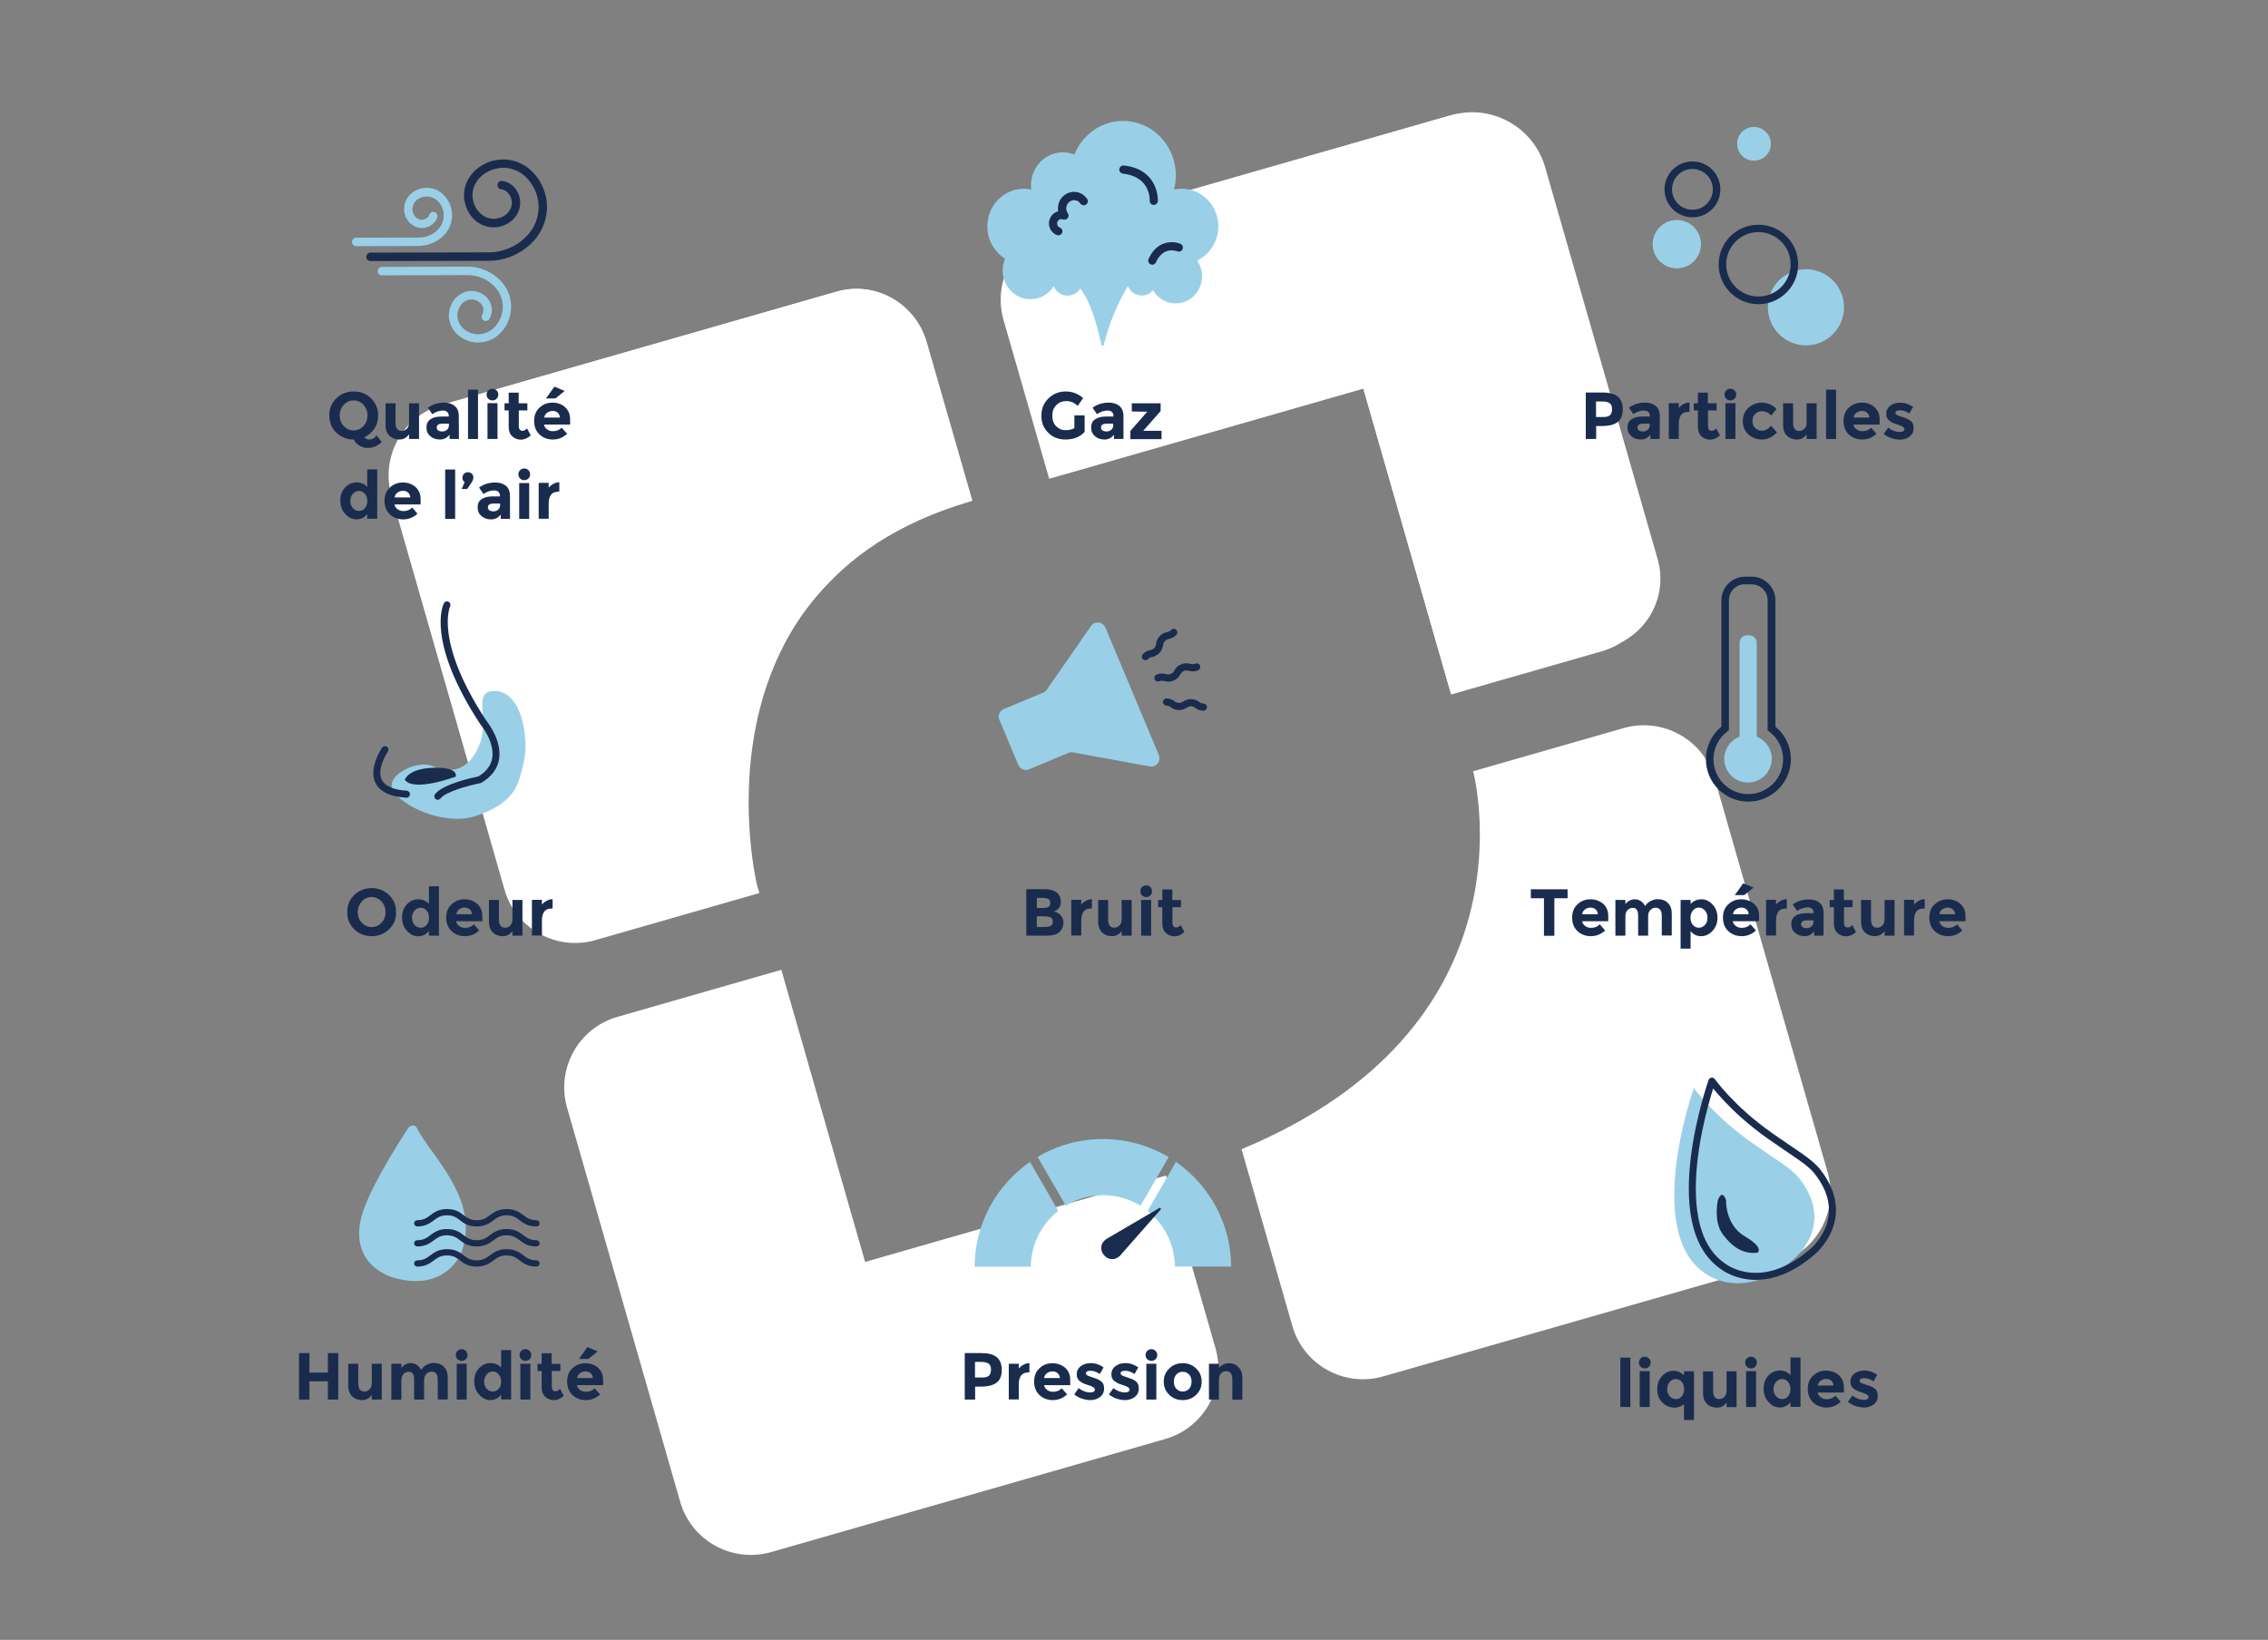 <?xml version="1.0" encoding="utf-8"?>
<!-- Generator: Adobe Illustrator 26.5.0, SVG Export Plug-In . SVG Version: 6.00 Build 0)  -->
<svg version="1.1" id="Calque_1" xmlns:serif="http://www.serif.com/"
	 xmlns="http://www.w3.org/2000/svg" xmlns:xlink="http://www.w3.org/1999/xlink" x="0px" y="0px" viewBox="0 0 1746 1262.6"
	 style="enable-background:new 0 0 1746 1262.6;" xml:space="preserve">
<rect x="0" y="0" width="1746" height="1262.6" fill="#808080" stroke="none"/>
<style type="text/css">
	.st0{fill:#FFFFFF;}
	.st1{fill:#192C4E;}
	.st2{fill:#99D0E7;}
	.st3{fill:#1A2C4E;}
	.st4{fill-rule:evenodd;clip-rule:evenodd;fill:#1A2C4E;}
	.st5{fill:none;stroke:#192C4E;stroke-width:5.4;stroke-linecap:round;stroke-linejoin:round;stroke-miterlimit:10;}
</style>
<path class="st0" d="M817.5,365.6l232-66.6l67.2,234.2l121.8-34.9c29.1-8.4,46-38.8,37.6-67.9l-86.6-301.7
	c-8.9-30.9-41.3-48.9-72.2-40l-297.6,85.4c-29.1,8.4-46,38.8-37.6,67.9L817.5,365.6z"/>
<path class="st0" d="M579.5,683.1C542.8,554.9,616.8,421.3,745,384.5l2.2-0.6l-34.9-121.8c-8.4-29.1-38.8-46-67.9-37.6l-301.7,86.6
	c-30.9,8.9-48.9,41.3-40,72.2L388,680.9c8.4,29.1,38.8,46,67.9,37.6L579.5,683.1L579.5,683.1z"/>
<path class="st0" d="M582.8,681.5c0,0-56.2-230.1,162.8-295l3-0.9l-35.1-122.1c-8.6-30.1-40-47.5-70.1-38.8l-303.2,87
	c-30.1,8.6-47.5,40-38.8,70.1l87,303.2c8.6,30.1,40,47.5,70.1,38.8l126.1-36.2L582.8,681.5L582.8,681.5z"/>
<path class="st0" d="M1114.6,89.4l-303.2,87c-30.1,8.6-47.5,40-38.8,70.1l35.1,122.1l241.9-69.4l67.6,235.5l115.8-33.2
	c30.1-8.6,47.4-40,38.8-70.1l-87-303.2C1176.1,98.2,1144.7,80.8,1114.6,89.4"/>
<path class="st0" d="M1249.9,560.6l-115.8,33.2c3.9,15.9,43.6,198.8-178.3,291l39.1,136.1c8.6,30.1,40,47.5,70.1,38.8l303.2-87
	c30.1-8.6,47.4-40,38.8-70.1l-87-303.2C1311.3,569.4,1279.9,552,1249.9,560.6"/>
<path class="st0" d="M666,971.6l-64.5-224.9l-126.1,36.2c-30.1,8.6-47.5,40-38.8,70.1l87,303.2c8.6,30.1,40,47.4,70.1,38.8l303.2-87
	c30.1-8.6,47.5-40,38.8-70.1l-38.1-132.8L666,971.6L666,971.6z"/>
<path class="st1" d="M1343.3,449.8c-6.8,0-12.3,5.5-12.3,12.3v100.2l-1.2,0.9c-6.8,5.1-10.7,12.9-10.7,21.4
	c0,14.8,12,26.8,26.8,26.8c14.8,0,26.8-12,26.8-26.8c0-8.5-3.9-16.2-10.7-21.4l-1.2-0.9V462.2c0-6.8-5.5-12.3-12.3-12.3H1343.3
	L1343.3,449.8z M1345.9,617.2c-18,0-32.6-14.6-32.6-32.6c0-9.8,4.3-18.9,11.9-25.1v-97.3c0-10,8.2-18.2,18.2-18.2h5.2
	c10,0,18.2,8.2,18.2,18.2v97.3c7.6,6.2,11.9,15.3,11.9,25.1C1378.6,602.6,1363.9,617.2,1345.9,617.2"/>
<path class="st2" d="M1349.2,602.1c0.2,0,0.5-0.1,0.7-0.1c0.4-0.1,0.7-0.2,1.1-0.3c0.3-0.1,0.5-0.2,0.8-0.3c0.3-0.1,0.6-0.2,0.8-0.3
	c0.4-0.2,0.9-0.4,1.3-0.6c0.1,0,0.2-0.1,0.2-0.1c5.9-3,9.9-9.2,9.9-16.2c0-7.5-4.6-14-11.1-16.8l-0.5-0.4v-72c0-3.2-2.6-5.9-5.9-5.9
	h-1.4c-3.2,0-5.9,2.6-5.9,5.9v72l-0.3,0.3c-6.7,2.7-11.5,9.3-11.5,17c0,9.6,7.4,17.5,16.9,18.2c0.2,0,0.3,0,0.5,0c0.3,0,0.6,0,0.9,0
	c0.1,0,0.3,0,0.4,0c0.3,0,0.7,0,1,0c0.3,0,0.6,0,0.8-0.1C1348.4,602.2,1348.8,602.1,1349.2,602.1"/>
<path class="st3" d="M1196.6,691.6v28.9h-8v-28.9h-10.1v-6.9h28.3v6.9H1196.6z"/>
<path class="st3" d="M1228.3,700.1c-1.1-0.9-2.3-1.3-3.9-1.3s-2.9,0.5-4.2,1.4c-1.3,0.9-2,2.2-2.2,3.7h12.1
	C1230,702.3,1229.4,701,1228.3,700.1 M1235.7,716.4c-3.1,2.9-6.8,4.4-10.9,4.4c-4.2,0-7.6-1.3-10.4-3.9c-2.7-2.6-4.1-6-4.1-10.4
	c0-4.3,1.4-7.8,4.2-10.3c2.8-2.6,6.1-3.8,9.9-3.8s7,1.2,9.7,3.4c2.6,2.3,4,5.4,4,9.4v4.1h-20.1c0.2,1.5,1,2.7,2.4,3.7
	c1.3,1,2.8,1.4,4.5,1.4c2.7,0,4.9-0.9,6.7-2.7L1235.7,716.4L1235.7,716.4z"/>
<path class="st3" d="M1268.8,705.6v14.8h-7.7v-15.1c0-2.2-0.3-3.8-1-4.8c-0.7-1-1.7-1.5-3.2-1.5c-1.5,0-2.8,0.6-3.9,1.7
	c-1.1,1.1-1.7,2.7-1.7,4.9v14.8h-7.7v-27.5h7.7v3.1c2.1-2.4,4.5-3.6,7.3-3.6c1.7,0,3.3,0.5,4.7,1.5c1.4,1,2.5,2.3,3.2,3.7
	c1.1-1.7,2.5-3,4.3-3.9c1.8-0.9,3.6-1.4,5.4-1.4c3.2,0,5.9,1,7.8,2.9c2,1.9,3,4.7,3,8.4v16.7h-7.7v-15.1c0-4.2-1.6-6.3-4.7-6.3
	c-1.5,0-2.9,0.6-4,1.7C1269.3,701.8,1268.8,703.4,1268.8,705.6"/>
<path class="st3" d="M1301.4,706.7c0,2.2,0.6,4.1,1.9,5.5c1.2,1.4,2.8,2.1,4.5,2.1c1.8,0,3.3-0.7,4.7-2.1c1.3-1.4,2-3.2,2-5.5
	c0-2.2-0.6-4.1-1.9-5.6s-2.8-2.3-4.7-2.3c-1.8,0-3.3,0.7-4.6,2.2C1302,702.6,1301.4,704.5,1301.4,706.7 M1309.8,692.4
	c3.2,0,6.1,1.3,8.6,4c2.5,2.7,3.8,6.1,3.8,10.1c0,4.1-1.3,7.5-3.8,10.2c-2.5,2.7-5.4,4.1-8.8,4.1c-3.4,0-6.1-1.3-8.1-4v13.6h-7.7
	v-37.5h7.7v3.1C1303.8,693.6,1306.6,692.4,1309.8,692.4"/>
<path class="st3" d="M1342.8,689.2h-7.3l6.5-9.1l7.9,3.3L1342.8,689.2z M1344.4,700.1c-1.1-0.9-2.3-1.3-3.9-1.3
	c-1.5,0-2.9,0.5-4.2,1.4c-1.3,0.9-2,2.2-2.2,3.7h12.1C1346.1,702.3,1345.5,701,1344.4,700.1 M1351.8,716.4
	c-3.1,2.9-6.8,4.4-10.9,4.4s-7.6-1.3-10.4-3.9c-2.7-2.6-4.1-6-4.1-10.4c0-4.3,1.4-7.8,4.2-10.3c2.8-2.6,6.1-3.8,9.9-3.8
	c3.8,0,7,1.2,9.7,3.4c2.7,2.3,4,5.4,4,9.4v4.1H1334c0.2,1.5,1,2.7,2.4,3.7c1.3,1,2.8,1.4,4.5,1.4c2.7,0,4.9-0.9,6.7-2.7
	L1351.8,716.4L1351.8,716.4z"/>
<path class="st3" d="M1374.1,699.6c-2.3,0-4,0.8-5.1,2.4s-1.7,3.8-1.7,6.4v11.9h-7.7v-27.5h7.7v3.6c1-1.1,2.2-2.1,3.7-2.9
	c1.5-0.8,3-1.2,4.5-1.2l0.1,7.2H1374.1z"/>
<path class="st3" d="M1396,709.9v-1.3h-4.8c-3.1,0-4.6,1-4.6,2.9c0,1,0.4,1.8,1.1,2.3c0.7,0.5,1.8,0.8,3.2,0.8
	c1.4,0,2.6-0.4,3.6-1.3C1395.5,712.5,1396,711.3,1396,709.9 M1403.8,720.4h-7.2v-3.3c-2,2.5-4.4,3.7-7.3,3.7c-2.9,0-5.4-0.8-7.3-2.5
	c-2-1.7-3-3.9-3-6.8c0-2.8,1-4.9,3.1-6.3c2-1.4,4.8-2.1,8.4-2.1h5.7V703c0-2.9-1.6-4.4-4.7-4.4c-1.3,0-2.7,0.3-4.2,0.8
	c-1.5,0.5-2.7,1.2-3.8,2l-3.4-5c3.6-2.6,7.8-3.9,12.4-3.9c3.3,0,6.1,0.8,8.2,2.5c2.1,1.7,3.2,4.3,3.2,7.9L1403.8,720.4L1403.8,720.4
	z"/>
<path class="st3" d="M1419.6,698.4v12.3c0,1.1,0.3,1.9,0.8,2.5c0.5,0.6,1.2,0.9,1.9,0.9c1.4,0,2.6-0.6,3.6-1.9l2.9,5.4
	c-2.4,2.2-4.9,3.3-7.6,3.3s-4.9-0.9-6.7-2.6c-1.8-1.7-2.7-4.1-2.7-7.1v-12.7h-3.2v-5.5h3.2v-8.2h7.7v8.2h6.7v5.5H1419.6
	L1419.6,698.4z"/>
<path class="st3" d="M1450.8,707.7v-14.8h7.7v27.5h-7.7v-3.6c-1.9,2.7-4.4,4-7.4,4s-5.6-0.9-7.6-2.8c-2.1-1.9-3.1-4.7-3.1-8.4v-16.7
	h7.7v15c0,4.2,1.6,6.4,4.7,6.4c1.5,0,2.9-0.6,4-1.7C1450.2,711.5,1450.8,709.9,1450.8,707.7"/>
<path class="st3" d="M1480.3,699.6c-2.3,0-4,0.8-5.1,2.4c-1.1,1.6-1.7,3.8-1.7,6.4v11.9h-7.7v-27.5h7.7v3.6c1-1.1,2.2-2.1,3.7-2.9
	c1.5-0.8,3-1.2,4.5-1.2l0.1,7.2H1480.3L1480.3,699.6z"/>
<path class="st3" d="M1503.3,700.1c-1.1-0.9-2.3-1.3-3.9-1.3c-1.5,0-2.9,0.5-4.2,1.4c-1.3,0.9-2,2.2-2.2,3.7h12.1
	C1505,702.3,1504.4,701,1503.3,700.1 M1510.7,716.4c-3.1,2.9-6.8,4.4-10.9,4.4c-4.2,0-7.6-1.3-10.4-3.9c-2.7-2.6-4.1-6-4.1-10.4
	c0-4.3,1.4-7.8,4.2-10.3c2.8-2.6,6.1-3.8,9.9-3.8c3.8,0,7,1.2,9.7,3.4c2.6,2.3,4,5.4,4,9.4v4.1h-20.1c0.2,1.5,1,2.7,2.4,3.7
	c1.3,1,2.8,1.4,4.5,1.4c2.7,0,4.9-0.9,6.7-2.7L1510.7,716.4L1510.7,716.4z"/>
<path class="st2" d="M377.5,532.3c-12.6,2.2-0.8,23-8.6,41.5c-3.4,8-12.4,26.2-36.2,15.9c-12.2-5.2-41.8,9.4-27.3,22.9
	c16.3,15.1,43.7,21.3,60.1,15.9c32.5-10.7,33.5-25.6,37.3-39.8C408.2,568.5,401.2,528.1,377.5,532.3"/>
<path class="st1" d="M374.2,554.6c-39.9-60.9-27.8-87.5-27.7-87.7c0.7-1.3,0.1-2.9-1.2-3.6c-1.3-0.7-2.9-0.2-3.6,1.2
	c-0.6,1.2-14,29,28.1,93.2l0.2,0.2c0.1,0.1,11.1,13.4,8.9,25.9c-1,5.6-4.5,10.3-10.6,14c-4.8,1-27.6,5.9-33.4,13.7
	c-0.9,1.2-0.6,2.9,0.5,3.8c0.5,0.3,1,0.5,1.6,0.5c0.8,0,1.6-0.4,2.2-1.1c3.7-4.9,20.7-9.8,30.6-11.7l0.4-0.1l0.5-0.3
	c7.7-4.6,12.3-10.6,13.5-18C386.6,570.3,375.4,556.1,374.2,554.6"/>
<path class="st1" d="M314.9,609.7c-0.5-0.5-1.1-0.9-1.8-0.9c-10.4-0.7-16.8-3.5-19.2-8.5c-4.2-8.6,4.7-21.6,4.7-21.7
	c0.8-1.2,0.5-2.9-0.7-3.7c-1.2-0.8-2.9-0.5-3.7,0.7c-0.4,0.6-10.7,15.7-5.2,27.1c3.3,6.8,11.3,10.7,23.7,11.5l0.2,0
	c1.4,0,2.6-1.1,2.7-2.5C315.7,610.9,315.4,610.2,314.9,609.7"/>
<path class="st1" d="M311.6,600.4c0,0,3-10.3,27.6-9.2c0,0,13.3,0.3,11.6,6.8C350.9,597.9,318.6,610.1,311.6,600.4"/>
<path class="st2" d="M314.3,868.5c1.5-2.2,5.2-2.8,6.4-0.4c10.8,21.8,49.3,55.1,34.6,95.9c0,0-10.9,30.7-51.1,20.1
	c0,0-33.6-7.6-26.8-43.6C281.3,919.8,305.9,881.3,314.3,868.5"/>
<path class="st1" d="M413,944.3c-6.6,0-10-2.5-13-4.8c-2.7-2-5.1-3.8-10-3.8c-4.9,0-7.3,1.8-10,3.8c-3,2.2-6.4,4.8-13,4.8
	c-6.6,0-10-2.5-12.9-4.8c-2.7-2-5.1-3.8-10-3.8c-4.9,0-7.3,1.8-10,3.8c-3,2.2-6.4,4.8-12.9,4.8c-1.3,0-2.4-1.1-2.4-2.4
	c0-1.3,1.1-2.4,2.4-2.4c4.9,0,7.3-1.8,10-3.8c3-2.2,6.4-4.8,12.9-4.8c6.6,0,10,2.5,12.9,4.8c2.7,2,5.1,3.8,10,3.8
	c4.9,0,7.3-1.8,10-3.8c3-2.2,6.4-4.8,13-4.8c6.6,0,10,2.5,13,4.8c2.7,2,5.1,3.8,10,3.8c1.3,0,2.4,1.1,2.4,2.4
	C415.5,943.2,414.4,944.3,413,944.3"/>
<path class="st1" d="M413,959.7c-6.6,0-10-2.5-13-4.8c-2.7-2-5.1-3.8-10-3.8c-4.9,0-7.3,1.8-10,3.8c-3,2.2-6.4,4.8-13,4.8
	c-6.6,0-10-2.5-12.9-4.8c-2.7-2-5.1-3.8-10-3.8c-4.9,0-7.3,1.8-10,3.8c-3,2.2-6.4,4.8-12.9,4.8c-1.3,0-2.4-1.1-2.4-2.4
	c0-1.3,1.1-2.4,2.4-2.4c4.9,0,7.3-1.8,10-3.8c3-2.2,6.4-4.8,12.9-4.8c6.6,0,10,2.5,12.9,4.8c2.7,2,5.1,3.8,10,3.8
	c4.9,0,7.3-1.8,10-3.8c3-2.2,6.4-4.8,13-4.8c6.6,0,10,2.5,13,4.8c2.7,2,5.1,3.8,10,3.8c1.3,0,2.4,1.1,2.4,2.4
	C415.5,958.6,414.4,959.7,413,959.7"/>
<path class="st1" d="M413,975.2c-6.6,0-10-2.5-13-4.8c-2.7-2-5.1-3.8-10-3.8c-4.9,0-7.3,1.8-10,3.8c-3,2.2-6.4,4.8-13,4.8
	c-6.6,0-10-2.5-12.9-4.8c-2.7-2-5.1-3.8-10-3.8c-4.9,0-7.3,1.8-10,3.8c-3,2.2-6.4,4.8-12.9,4.8c-1.3,0-2.4-1.1-2.4-2.4
	c0-1.3,1.1-2.4,2.4-2.4c4.9,0,7.3-1.8,10-3.8c3-2.2,6.4-4.8,12.9-4.8c6.6,0,10,2.5,12.9,4.8c2.7,2,5.1,3.8,10,3.8
	c4.9,0,7.3-1.8,10-3.8c3-2.2,6.4-4.8,13-4.8c6.6,0,10,2.5,13,4.8c2.7,2,5.1,3.8,10,3.8c1.3,0,2.4,1.1,2.4,2.4S414.4,975.2,413,975.2
	"/>
<path class="st3" d="M282.9,319.9c0-3.2-1-5.9-3.1-8.2c-2-2.3-4.6-3.4-7.6-3.4c-3,0-5.5,1.1-7.6,3.4c-2,2.2-3.1,5-3.1,8.2
	c0,3.2,1,5.9,3.1,8.1c2,2.2,4.6,3.4,7.6,3.4c3,0,5.5-1.1,7.6-3.4C281.9,325.8,282.9,323.1,282.9,319.9 M291.1,319.9
	c0,3.7-0.9,7.1-2.8,10s-4.4,5.2-7.7,6.7c0.3,0.5,0.8,1,1.5,1.3c0.7,0.4,1.4,0.5,2.1,0.5c0.7,0,1.4-0.1,2.1-0.3
	c0.7-0.2,1.2-0.5,1.6-0.8c0.9-0.7,1.5-1.4,1.9-2.1l4.1,5c-2.9,3.1-6.6,4.7-11,4.7c-2,0-4.1-0.6-6-1.7c-2-1.1-3.5-2.7-4.6-4.8
	c-5.3,0-9.7-1.8-13.4-5.3c-3.6-3.5-5.4-7.9-5.4-13.2c0-5.3,1.8-9.7,5.4-13.2c3.6-3.5,8.1-5.3,13.4-5.3c5.3,0,9.8,1.8,13.4,5.3
	C289.3,310.3,291.1,314.7,291.1,319.9"/>
<path class="st3" d="M314.9,325.3v-14.8h7.7V338h-7.7v-3.6c-1.9,2.7-4.4,4-7.4,4c-3,0-5.6-0.9-7.6-2.8c-2-1.9-3.1-4.7-3.1-8.4v-16.7
	h7.7v15c0,4.2,1.6,6.3,4.7,6.3c1.5,0,2.9-0.6,4-1.7C314.3,329.1,314.9,327.5,314.9,325.3"/>
<path class="st3" d="M345.6,327.5v-1.3h-4.8c-3.1,0-4.6,1-4.6,2.9c0,1,0.4,1.8,1.1,2.3c0.7,0.5,1.8,0.8,3.2,0.8
	c1.4,0,2.6-0.4,3.6-1.3C345.1,330.1,345.6,328.9,345.6,327.5 M353.3,338h-7.2v-3.3c-2,2.5-4.4,3.7-7.4,3.7c-2.9,0-5.4-0.8-7.4-2.5
	c-2-1.7-3-3.9-3-6.8c0-2.8,1-4.9,3.1-6.3c2-1.4,4.8-2.1,8.4-2.1h5.7v-0.2c0-2.9-1.6-4.4-4.7-4.4c-1.3,0-2.7,0.3-4.2,0.8
	c-1.5,0.5-2.7,1.2-3.8,2l-3.4-5c3.6-2.6,7.8-3.9,12.4-3.9c3.3,0,6.1,0.8,8.2,2.5c2.1,1.7,3.2,4.3,3.2,7.9L353.3,338L353.3,338z"/>
<rect x="360.3" y="300" class="st4" width="7.7" height="38"/>
<path class="st3" d="M383,338h-7.7v-27.6h7.7V338z M375.9,307c-0.9-0.9-1.3-1.9-1.3-3.2c0-1.3,0.4-2.3,1.3-3.2
	c0.9-0.9,1.9-1.3,3.2-1.3c1.3,0,2.3,0.4,3.2,1.3c0.9,0.9,1.3,1.9,1.3,3.2c0,1.3-0.4,2.3-1.3,3.2c-0.9,0.9-1.9,1.3-3.2,1.3
	C377.9,308.3,376.8,307.9,375.9,307"/>
<path class="st3" d="M399.4,316v12.3c0,1.1,0.3,1.9,0.8,2.5c0.5,0.6,1.2,0.9,1.9,0.9c1.4,0,2.6-0.6,3.6-1.9l2.9,5.4
	c-2.4,2.2-4.9,3.3-7.6,3.3c-2.6,0-4.9-0.9-6.7-2.6c-1.8-1.7-2.7-4.1-2.7-7.1V316h-3.2v-5.5h3.2v-8.2h7.7v8.2h6.7v5.5L399.4,316
	L399.4,316z"/>
<path class="st3" d="M427.6,306.8h-7.3l6.5-9.1l7.9,3.3L427.6,306.8z M429.3,317.7c-1.1-0.9-2.4-1.3-3.9-1.3c-1.5,0-2.9,0.5-4.2,1.4
	c-1.3,0.9-2,2.2-2.2,3.7h12.1C430.9,319.9,430.3,318.6,429.3,317.7 M436.6,334c-3.1,2.9-6.8,4.4-10.9,4.4c-4.2,0-7.6-1.3-10.4-3.9
	c-2.7-2.6-4.1-6-4.1-10.4c0-4.3,1.4-7.8,4.2-10.3c2.8-2.6,6.1-3.8,9.9-3.8c3.8,0,7,1.1,9.6,3.4c2.6,2.3,4,5.4,4,9.4v4.1h-20.1
	c0.2,1.5,1,2.7,2.4,3.7c1.3,1,2.8,1.4,4.5,1.4c2.7,0,4.9-0.9,6.7-2.7L436.6,334L436.6,334z"/>
<path class="st3" d="M269.7,385.8c0,2.2,0.7,4,2,5.5c1.3,1.4,2.9,2.1,4.7,2.1s3.3-0.7,4.5-2.1c1.2-1.4,1.9-3.2,1.9-5.5
	c0-2.2-0.6-4.1-1.9-5.6c-1.2-1.5-2.8-2.2-4.6-2.2c-1.8,0-3.4,0.8-4.7,2.2C270.3,381.7,269.7,383.6,269.7,385.8 M274.5,399.9
	c-3.3,0-6.2-1.4-8.7-4.2c-2.6-2.8-3.8-6.2-3.8-10.3c0-4.1,1.2-7.5,3.7-10.1c2.5-2.6,5.4-3.9,8.8-3.9s6.1,1.2,8.2,3.5v-13.5h7.7v38
	h-7.7v-3.6C280.5,398.6,277.8,399.9,274.5,399.9"/>
<path class="st3" d="M314.1,379.2c-1.1-0.9-2.3-1.3-3.9-1.3s-2.9,0.5-4.2,1.4c-1.3,0.9-2,2.2-2.2,3.7h12.1
	C315.7,381.3,315.1,380.1,314.1,379.2 M321.4,395.5c-3.1,2.9-6.8,4.4-10.9,4.4c-4.2,0-7.6-1.3-10.4-3.9c-2.7-2.6-4.1-6-4.1-10.4
	c0-4.3,1.4-7.8,4.2-10.3c2.8-2.6,6.1-3.8,9.9-3.8c3.8,0,7,1.1,9.7,3.4c2.6,2.3,4,5.4,4,9.4v4.1h-20.1c0.2,1.5,1,2.7,2.4,3.7
	c1.3,1,2.8,1.4,4.5,1.4c2.7,0,4.9-0.9,6.7-2.7L321.4,395.5L321.4,395.5z"/>
<rect x="342.7" y="361.5" class="st4" width="7.7" height="38"/>
<path class="st3" d="M357.7,371.2c-1.1-0.8-1.7-1.8-1.7-3.2c0-1.3,0.4-2.4,1.2-3.2c0.8-0.8,1.8-1.2,3-1.2c1.2,0,2.2,0.4,3,1.1
	c0.8,0.8,1.2,1.7,1.2,2.9c0,1.2-0.4,2.4-1.1,3.5l-3.7,5.4h-4.2L357.7,371.2L357.7,371.2z"/>
<path class="st3" d="M385,389v-1.3h-4.8c-3.1,0-4.6,1-4.6,2.9c0,1,0.4,1.8,1.1,2.3c0.7,0.5,1.8,0.8,3.2,0.8c1.4,0,2.6-0.4,3.6-1.3
	C384.5,391.5,385,390.4,385,389 M392.7,399.5h-7.2v-3.3c-2,2.5-4.4,3.7-7.4,3.7c-2.9,0-5.4-0.8-7.4-2.5c-2-1.7-3-3.9-3-6.8
	s1-4.9,3.1-6.3c2-1.4,4.8-2.1,8.4-2.1h5.7V382c0-2.9-1.6-4.4-4.7-4.4c-1.3,0-2.7,0.3-4.2,0.8c-1.5,0.5-2.7,1.2-3.8,2l-3.4-5
	c3.6-2.6,7.8-3.9,12.4-3.9c3.3,0,6.1,0.8,8.2,2.5c2.1,1.7,3.2,4.3,3.2,7.9V399.5z"/>
<path class="st3" d="M407.4,399.5h-7.7v-27.6h7.7V399.5z M400.4,368.4c-0.9-0.9-1.3-1.9-1.3-3.2c0-1.3,0.4-2.3,1.3-3.2
	c0.9-0.9,1.9-1.3,3.2-1.3c1.3,0,2.3,0.4,3.2,1.3c0.9,0.9,1.3,1.9,1.3,3.2c0,1.3-0.4,2.3-1.3,3.2c-0.9,0.9-1.9,1.3-3.2,1.3
	C402.3,369.7,401.2,369.3,400.4,368.4"/>
<path class="st3" d="M429.2,378.7c-2.3,0-4,0.8-5.1,2.4s-1.7,3.8-1.7,6.4v11.9h-7.7v-27.6h7.7v3.6c1-1.1,2.2-2.1,3.7-2.9
	c1.5-0.8,3-1.2,4.5-1.2l0,7.2H429.2z"/>
<path class="st3" d="M296.8,702.3c0-3.2-1-5.9-3.1-8.2c-2-2.2-4.6-3.4-7.6-3.4c-3,0-5.5,1.1-7.6,3.4c-2,2.3-3.1,5-3.1,8.2
	c0,3.2,1,5.9,3.1,8.1c2,2.2,4.6,3.4,7.6,3.4c3,0,5.5-1.1,7.6-3.4C295.8,708.2,296.8,705.5,296.8,702.3 M299.5,715.5
	c-3.6,3.5-8.1,5.3-13.4,5.3s-9.7-1.8-13.4-5.3c-3.6-3.5-5.4-7.9-5.4-13.2c0-5.3,1.8-9.7,5.4-13.2c3.6-3.5,8.1-5.3,13.4-5.3
	s9.8,1.8,13.4,5.3c3.6,3.5,5.4,7.9,5.4,13.2C305,707.6,303.2,712,299.5,715.5"/>
<path class="st3" d="M317.2,706.7c0,2.2,0.7,4,2,5.5c1.3,1.4,2.9,2.1,4.7,2.1s3.3-0.7,4.5-2.1c1.2-1.4,1.9-3.2,1.9-5.5
	c0-2.2-0.6-4.1-1.9-5.6c-1.2-1.5-2.8-2.2-4.6-2.2c-1.8,0-3.4,0.8-4.7,2.3C317.8,702.6,317.2,704.5,317.2,706.7 M322,720.9
	c-3.3,0-6.2-1.4-8.7-4.2c-2.6-2.8-3.8-6.2-3.8-10.3s1.2-7.5,3.7-10.1c2.5-2.6,5.4-3.9,8.8-3.9c3.3,0,6.1,1.2,8.2,3.5v-13.5h7.7v38
	h-7.7v-3.6C328,719.5,325.3,720.9,322,720.9"/>
<path class="st3" d="M361.6,700.1c-1.1-0.9-2.3-1.3-3.9-1.3s-2.9,0.5-4.2,1.4c-1.3,0.9-2,2.2-2.2,3.7h12.1
	C363.2,702.3,362.6,701,361.6,700.1 M368.9,716.4c-3.1,2.9-6.8,4.4-10.9,4.4c-4.2,0-7.6-1.3-10.4-3.9c-2.7-2.6-4.1-6-4.1-10.4
	c0-4.3,1.4-7.8,4.2-10.3c2.8-2.6,6.1-3.8,9.9-3.8s7,1.2,9.7,3.4c2.6,2.3,4,5.4,4,9.4v4.1h-20.1c0.2,1.5,1,2.7,2.4,3.7
	c1.3,1,2.8,1.4,4.5,1.4c2.7,0,4.9-0.9,6.7-2.7L368.9,716.4L368.9,716.4z"/>
<path class="st3" d="M394.5,707.7v-14.8h7.7v27.5h-7.7v-3.6c-1.9,2.7-4.4,4-7.4,4c-3,0-5.6-0.9-7.6-2.8c-2-1.9-3.1-4.7-3.1-8.4
	v-16.7h7.7v15c0,4.2,1.6,6.4,4.7,6.4c1.5,0,2.9-0.6,4-1.7C393.9,711.5,394.5,709.9,394.5,707.7"/>
<path class="st3" d="M424,699.6c-2.3,0-4,0.8-5.1,2.4s-1.7,3.8-1.7,6.4v11.9h-7.7v-27.5h7.7v3.6c1-1.1,2.2-2.1,3.7-2.9
	c1.5-0.8,3-1.2,4.5-1.2l0,7.2H424z"/>
<path class="st3" d="M252.4,1041.8h8v35.8h-8v-14.1h-14.2v14.1h-8v-35.8h8v15h14.2L252.4,1041.8L252.4,1041.8z"/>
<path class="st3" d="M286.2,1064.9V1050h7.7v27.6h-7.7v-3.6c-1.9,2.7-4.4,4-7.4,4s-5.6-0.9-7.6-2.8c-2-1.9-3.1-4.7-3.1-8.4V1050h7.7
	v15c0,4.2,1.6,6.4,4.7,6.4c1.5,0,2.9-0.6,4-1.7C285.7,1068.6,286.2,1067,286.2,1064.9"/>
<path class="st3" d="M326.5,1062.7v14.9h-7.7v-15.1c0-2.2-0.3-3.8-1-4.8c-0.7-1-1.7-1.5-3.2-1.5c-1.5,0-2.8,0.6-3.9,1.7
	c-1.1,1.1-1.7,2.7-1.7,4.9v14.9h-7.7V1050h7.7v3.1c2.1-2.4,4.5-3.6,7.3-3.6c1.7,0,3.3,0.5,4.7,1.5c1.4,1,2.5,2.3,3.2,3.7
	c1.1-1.7,2.5-3,4.3-3.9c1.8-0.9,3.6-1.4,5.4-1.4c3.2,0,5.9,1,7.8,2.9s3,4.7,3,8.4v16.8h-7.7v-15.1c0-4.2-1.6-6.3-4.7-6.3
	c-1.5,0-2.9,0.6-4,1.7C327.1,1058.9,326.5,1060.6,326.5,1062.7"/>
<path class="st3" d="M359.3,1077.6h-7.7V1050h7.7V1077.6z M352.2,1046.5c-0.9-0.9-1.3-1.9-1.3-3.2c0-1.3,0.4-2.3,1.3-3.2
	c0.9-0.9,1.9-1.3,3.2-1.3c1.3,0,2.3,0.4,3.2,1.3c0.9,0.9,1.3,1.9,1.3,3.2c0,1.3-0.4,2.3-1.3,3.2c-0.9,0.9-1.9,1.3-3.2,1.3
	C354.2,1047.8,353.1,1047.4,352.2,1046.5"/>
<path class="st3" d="M372.7,1063.8c0,2.2,0.7,4,2,5.5c1.3,1.4,2.9,2.1,4.7,2.1s3.3-0.7,4.5-2.1c1.2-1.4,1.9-3.2,1.9-5.5
	c0-2.2-0.6-4.1-1.9-5.6c-1.2-1.5-2.8-2.2-4.6-2.2c-1.8,0-3.4,0.8-4.7,2.3C373.4,1059.8,372.7,1061.6,372.7,1063.8 M377.6,1078
	c-3.3,0-6.2-1.4-8.7-4.2c-2.6-2.8-3.8-6.2-3.8-10.3s1.2-7.5,3.7-10.1c2.5-2.6,5.4-3.9,8.8-3.9s6.1,1.2,8.2,3.5v-13.5h7.7v38h-7.7
	v-3.6C383.5,1076.6,380.8,1078,377.6,1078"/>
<path class="st3" d="M408.3,1077.6h-7.7V1050h7.7V1077.6z M401.3,1046.5c-0.9-0.9-1.3-1.9-1.3-3.2c0-1.3,0.4-2.3,1.3-3.2
	c0.9-0.9,1.9-1.3,3.2-1.3c1.3,0,2.3,0.4,3.2,1.3s1.3,1.9,1.3,3.2c0,1.3-0.4,2.3-1.3,3.2c-0.9,0.9-1.9,1.3-3.2,1.3
	C403.2,1047.8,402.1,1047.4,401.3,1046.5"/>
<path class="st3" d="M424.8,1055.5v12.3c0,1.1,0.3,1.9,0.8,2.5c0.5,0.6,1.2,0.9,1.9,0.9c1.4,0,2.6-0.6,3.6-1.9l2.9,5.4
	c-2.4,2.2-4.9,3.3-7.6,3.3c-2.6,0-4.9-0.9-6.7-2.6c-1.8-1.7-2.7-4.1-2.7-7.1v-12.7h-3.2v-5.5h3.2v-8.2h7.7v8.2h6.7v5.5L424.8,1055.5
	L424.8,1055.5z"/>
<path class="st3" d="M453,1046.3h-7.3l6.5-9.1l7.9,3.3L453,1046.3z M454.6,1057.2c-1.1-0.9-2.4-1.3-3.9-1.3c-1.5,0-2.9,0.5-4.2,1.4
	c-1.3,0.9-2,2.2-2.2,3.7h12.1C456.3,1059.4,455.7,1058.1,454.6,1057.2 M462,1073.6c-3.1,2.9-6.8,4.4-10.9,4.4
	c-4.2,0-7.6-1.3-10.4-3.9c-2.7-2.6-4.1-6-4.1-10.4c0-4.3,1.4-7.8,4.2-10.3c2.8-2.6,6.1-3.8,9.9-3.8c3.8,0,7,1.2,9.6,3.4
	c2.6,2.3,4,5.4,4,9.4v4.1h-20.1c0.2,1.5,1,2.7,2.4,3.7c1.3,1,2.8,1.4,4.5,1.4c2.7,0,4.9-0.9,6.7-2.7L462,1073.6L462,1073.6z"/>
<path class="st3" d="M419.6,148.8c-1.4-4.8-3.8-9.5-6.9-13.4c-3.2-4-7-7.2-11.3-9.3c-4.7-2.4-10-3.5-15.3-3.3
	c-5.2,0.2-10.4,1.7-14.9,4.4c-4.5,2.7-8.1,6.2-10.5,10.4c-2.6,4.4-3.8,9.7-3.4,14.7c0.4,5.2,2.4,10.3,5.6,14.3
	c3.1,3.9,7.3,6.6,11.8,7.8c4.9,1.3,10.3,0.7,14.9-1.6c4.8-2.4,8.4-6.4,10-11.2c1.6-4.8,1-10-1.5-14.4c-2.5-4.4-6.8-7.3-11.5-7.9
	c-1.8-0.2-3.4,1-3.6,2.8c-0.2,1.8,1,3.4,2.8,3.6c2.6,0.3,5.1,2.1,6.7,4.7c1.6,2.8,2,6.1,1,9.1c-1,3.1-3.5,5.8-6.7,7.4
	c-3.2,1.6-7,2-10.4,1.1c-3.1-0.8-6.1-2.8-8.4-5.6c-2.4-3-3.9-6.8-4.2-10.7c-0.3-3.8,0.6-7.7,2.6-11c1.8-3.2,4.6-5.9,8.2-8
	c3.6-2.1,7.6-3.3,11.8-3.5c4.2-0.2,8.4,0.8,12.1,2.6c3.4,1.7,6.5,4.3,9.1,7.6c2.6,3.3,4.6,7.1,5.8,11.1c1.2,4.3,1.6,9,0.9,13.4
	c-0.6,4.3-2.1,8.5-4.4,12.2c-2.1,3.4-4.9,6.5-8.4,9.3c-3.4,2.8-7.3,4.9-11.4,6.4c-4.4,1.6-9.1,2.5-13.8,2.5l-91.1,0.2
	c-1.8,0-3.2,1.5-3.2,3.3c0,1.8,1.5,3.2,3.3,3.2l91.1-0.2c5.5,0,10.9-1,16-2.9c4.8-1.8,9.2-4.3,13.2-7.5c4-3.2,7.4-6.9,9.8-10.9
	c2.7-4.4,4.5-9.5,5.3-14.7C421.5,159.6,421.1,154,419.6,148.8"/>
<path class="st2" d="M331.7,187.6c2.7-1,5.2-2.4,7.5-4.2c2.3-1.8,4.2-3.9,5.6-6.2c1.6-2.5,2.6-5.4,3-8.4c0.4-3.1,0.2-6.2-0.6-9.2
	c-0.8-2.8-2.2-5.4-4-7.7c-1.9-2.3-4-4.1-6.5-5.4c-2.7-1.4-5.8-2-8.9-1.9c-3,0.1-6,1-8.6,2.5c-2.6,1.5-4.7,3.6-6.1,6.1
	c-1.5,2.6-2.2,5.7-2,8.7c0.2,3.1,1.4,6.1,3.3,8.5c1.9,2.3,4.4,4,7.1,4.7c3,0.8,6.2,0.5,9-0.9c2.9-1.4,5.1-3.9,6.1-6.8
	c0.6-1.7-0.4-3.5-2.1-4.1c-1.7-0.6-3.5,0.4-4.1,2.1c-0.4,1.3-1.4,2.4-2.8,3.1c-1.4,0.7-3,0.9-4.5,0.5c-1.4-0.4-2.7-1.2-3.7-2.5
	c-1.1-1.4-1.8-3.1-1.9-4.9c-0.1-1.7,0.3-3.5,1.2-5c0.8-1.5,2.2-2.8,3.8-3.7c1.7-1,3.6-1.6,5.6-1.6c2-0.1,4,0.4,5.7,1.2
	c1.6,0.8,3.1,2,4.4,3.6c1.3,1.6,2.2,3.5,2.8,5.4c0.6,2.1,0.8,4.4,0.4,6.5c-0.3,2.1-1,4.1-2.1,5.9c-1,1.7-2.4,3.2-4.1,4.6
	c-1.7,1.4-3.6,2.4-5.7,3.2c-2.2,0.8-4.5,1.2-6.8,1.2l-48.5,0.1c-1.8,0-3.2,1.5-3.2,3.3c0,1.8,1.5,3.2,3.3,3.2l48.6-0.1
	C325.8,189.2,328.8,188.7,331.7,187.6"/>
<path class="st2" d="M389.2,221c-1.9-3-4.4-5.7-7.4-8.1c-3-2.4-6.3-4.2-9.9-5.5c-3.8-1.4-7.8-2.1-11.9-2.1l-66,0.2
	c-1.8,0-3.2,1.5-3.2,3.3c0,1.8,1.5,3.2,3.3,3.2l66-0.2c3.3,0,6.6,0.6,9.7,1.7c2.9,1,5.6,2.6,8,4.5c2.4,1.9,4.4,4.1,5.9,6.5
	c1.6,2.5,2.7,5.5,3.1,8.5c0.5,3.1,0.3,6.3-0.6,9.4c-0.8,2.8-2.2,5.5-4,7.8c-1.8,2.3-3.9,4.1-6.3,5.3c-2.5,1.3-5.5,2-8.3,1.9
	c-2.9-0.1-5.7-0.9-8.1-2.4c-2.4-1.4-4.4-3.3-5.6-5.5c-1.3-2.2-1.9-4.9-1.8-7.5c0.2-2.7,1.2-5.2,2.8-7.3c1.5-1.9,3.5-3.2,5.6-3.8
	c2.2-0.6,4.8-0.4,6.9,0.7c2.1,1,3.7,2.8,4.4,4.8c0.6,1.9,0.4,4.1-0.6,5.9c-0.9,1.5-0.4,3.5,1.2,4.4c1.5,0.9,3.5,0.4,4.4-1.2
	c2-3.4,2.4-7.5,1.1-11.2c-1.2-3.7-4-6.8-7.7-8.6c-3.6-1.8-7.6-2.2-11.4-1.1c-3.4,0.9-6.6,3.1-9,6c-2.4,3.1-3.9,7-4.2,10.9
	c-0.3,3.9,0.7,7.8,2.6,11.2c1.8,3.1,4.6,5.8,8,7.8c3.4,2,7.3,3.1,11.2,3.2c0.3,0,0.5,0,0.8,0c3.7,0,7.4-0.9,10.7-2.6
	c3.2-1.6,6-4,8.4-7c2.3-3,4.1-6.4,5.1-10.1c1.1-3.9,1.4-8.1,0.8-12.1C392.6,228,391.2,224.2,389.2,221"/>
<path class="st3" d="M827,319.8h8v12.7c-3.6,4-8.5,5.9-14.8,5.9c-5.3,0-9.7-1.7-13.2-5.2c-3.6-3.5-5.3-7.9-5.3-13.2
	c0-5.3,1.8-9.7,5.5-13.3c3.6-3.5,8-5.3,13.2-5.3c5.1,0,9.6,1.7,13.4,5.1l-4.1,6c-1.6-1.4-3.1-2.4-4.4-2.9c-1.3-0.5-2.8-0.8-4.4-0.8
	c-3,0-5.6,1-7.7,3.1c-2.1,2.1-3.1,4.8-3.1,8.2c0,3.4,1,6.1,3,8.1c2,2,4.4,3,7.1,3c2.8,0,5.1-0.5,6.9-1.6V319.8L827,319.8z"/>
<path class="st3" d="M857,327.5v-1.3h-4.8c-3.1,0-4.6,1-4.6,2.9c0,1,0.4,1.8,1.1,2.3c0.7,0.5,1.8,0.8,3.2,0.8c1.4,0,2.6-0.4,3.6-1.3
	C856.5,330.1,857,328.9,857,327.5 M864.8,338h-7.2v-3.3c-2,2.5-4.4,3.7-7.3,3.7c-2.9,0-5.4-0.8-7.3-2.5c-2-1.7-3-3.9-3-6.8
	c0-2.8,1-4.9,3.1-6.3c2-1.4,4.8-2.1,8.4-2.1h5.7v-0.2c0-2.9-1.6-4.4-4.7-4.4c-1.3,0-2.7,0.3-4.2,0.8c-1.5,0.5-2.7,1.2-3.8,2l-3.4-5
	c3.6-2.6,7.8-3.9,12.4-3.9c3.3,0,6.1,0.8,8.2,2.5c2.1,1.7,3.2,4.3,3.2,7.9V338L864.8,338z"/>
<path class="st3" d="M871.3,316.8v-6.3h22.2v6l-13.4,15.2h14.1v6.4h-24v-6.3l13-14.8L871.3,316.8L871.3,316.8z"/>
<path class="st3" d="M1239.6,319.5c1-1.1,1.4-2.6,1.4-4.7c0-2.1-0.6-3.5-1.9-4.4c-1.2-0.9-3.2-1.3-5.8-1.3h-4.6v12h5.4
	C1236.9,321.1,1238.7,320.6,1239.6,319.5 M1245.5,305.4c2.5,2.1,3.8,5.4,3.8,9.8s-1.3,7.7-3.9,9.7c-2.6,2-6.5,3.1-11.8,3.1h-4.8v10
	h-8v-35.8h12.7C1239,302.2,1243,303.3,1245.5,305.4"/>
<path class="st3" d="M1270,327.5v-1.3h-4.8c-3.1,0-4.6,1-4.6,2.9c0,1,0.4,1.8,1.1,2.3c0.7,0.5,1.8,0.8,3.2,0.8
	c1.4,0,2.6-0.4,3.6-1.3C1269.4,330.1,1270,328.9,1270,327.5 M1277.7,338h-7.2v-3.3c-2,2.5-4.4,3.7-7.3,3.7c-2.9,0-5.4-0.8-7.3-2.5
	c-2-1.7-3-3.9-3-6.8c0-2.8,1-4.9,3.1-6.3c2-1.4,4.8-2.1,8.4-2.1h5.7v-0.2c0-2.9-1.6-4.4-4.7-4.4c-1.3,0-2.7,0.3-4.2,0.8
	c-1.5,0.5-2.7,1.2-3.8,2l-3.4-5c3.6-2.6,7.8-3.9,12.4-3.9c3.3,0,6.1,0.8,8.2,2.5c2.1,1.7,3.2,4.3,3.2,7.9L1277.7,338L1277.7,338z"/>
<path class="st3" d="M1299.2,317.2c-2.3,0-4,0.8-5.1,2.4s-1.7,3.8-1.7,6.4V338h-7.7v-27.6h7.7v3.6c1-1.1,2.2-2.1,3.7-2.9
	c1.5-0.8,3-1.2,4.5-1.2l0.1,7.2L1299.2,317.2L1299.2,317.2z"/>
<path class="st3" d="M1314.9,316v12.3c0,1.1,0.3,1.9,0.8,2.5c0.5,0.6,1.2,0.9,1.9,0.9c1.4,0,2.6-0.6,3.6-1.9l2.9,5.4
	c-2.4,2.2-4.9,3.3-7.6,3.3s-4.9-0.9-6.7-2.6c-1.8-1.7-2.7-4.1-2.7-7.1V316h-3.2v-5.5h3.2v-8.2h7.7v8.2h6.7v5.5L1314.9,316
	L1314.9,316z"/>
<path class="st3" d="M1336,338h-7.7v-27.6h7.7V338z M1328.9,307c-0.9-0.9-1.3-1.9-1.3-3.2c0-1.3,0.4-2.3,1.3-3.2
	c0.9-0.9,1.9-1.3,3.2-1.3c1.3,0,2.3,0.4,3.2,1.3c0.9,0.9,1.3,1.9,1.3,3.2c0,1.3-0.4,2.3-1.3,3.2c-0.9,0.9-1.9,1.3-3.2,1.3
	C1330.9,308.3,1329.8,307.9,1328.9,307"/>
<path class="st3" d="M1356.5,331.6c2.6,0,4.9-1.3,6.9-3.8l4.6,5.1c-3.6,3.7-7.4,5.5-11.5,5.5c-4.1,0-7.6-1.3-10.5-3.9
	c-2.8-2.6-4.3-6-4.3-10.2c0-4.2,1.4-7.6,4.3-10.3c2.9-2.6,6.3-4,10.3-4c2,0,4,0.4,6,1.2c2,0.8,3.8,2,5.3,3.6l-4,5.2
	c-0.9-1.1-2-1.9-3.3-2.5c-1.3-0.6-2.6-0.9-3.8-0.9c-2,0-3.7,0.7-5.2,2c-1.4,1.3-2.2,3.1-2.2,5.5c0,2.3,0.7,4.2,2.2,5.5
	C1352.8,331,1354.5,331.6,1356.5,331.6"/>
<path class="st3" d="M1390.8,325.3l0-14.8h7.7V338h-7.7v-3.6c-1.9,2.7-4.4,4-7.4,4c-3,0-5.6-0.9-7.6-2.8c-2.1-1.9-3.1-4.7-3.1-8.4
	v-16.7h7.7v15c0,4.2,1.6,6.3,4.7,6.3c1.5,0,2.9-0.6,4-1.7C1390.3,329.1,1390.8,327.5,1390.8,325.3"/>
<rect x="1405.8" y="300" class="st4" width="7.7" height="38"/>
<path class="st3" d="M1437.3,317.7c-1.1-0.9-2.3-1.3-3.9-1.3c-1.5,0-2.9,0.5-4.2,1.4c-1.3,0.9-2,2.2-2.2,3.7h12.1
	C1438.9,319.9,1438.3,318.6,1437.3,317.7 M1444.6,334c-3.1,2.9-6.8,4.4-10.9,4.4c-4.2,0-7.6-1.3-10.4-3.9c-2.7-2.6-4.1-6-4.1-10.4
	c0-4.3,1.4-7.8,4.2-10.3c2.8-2.6,6.1-3.8,9.9-3.8c3.8,0,7,1.1,9.7,3.4c2.6,2.3,4,5.4,4,9.4v4.1h-20.1c0.2,1.5,1,2.7,2.4,3.7
	c1.3,1,2.8,1.4,4.5,1.4c2.7,0,4.9-0.9,6.7-2.7L1444.6,334L1444.6,334z"/>
<path class="st3" d="M1473.2,329.5c0,2.7-1,4.9-3,6.5c-2,1.6-4.5,2.5-7.6,2.5c-2.1,0-4.2-0.4-6.4-1.1c-2.2-0.7-4.2-1.8-6-3.3
	l3.4-4.8c2.9,2.2,5.9,3.3,9.2,3.3c1,0,1.8-0.2,2.4-0.6c0.6-0.4,0.9-0.9,0.9-1.6c0-0.7-0.4-1.2-1.2-1.8c-0.8-0.5-2-1.1-3.5-1.5
	c-1.5-0.5-2.7-0.9-3.5-1.2c-0.8-0.3-1.7-0.8-2.7-1.5c-2.1-1.3-3.1-3.2-3.1-5.8c0-2.5,1-4.6,3.1-6.2c2-1.6,4.7-2.4,7.9-2.4
	c3.2,0,6.5,1.1,9.7,3.3l-2.9,5.1c-2.4-1.6-4.8-2.5-7.1-2.5s-3.6,0.7-3.6,1.9c0,0.7,0.4,1.3,1.1,1.7c0.8,0.4,2,0.9,3.7,1.4
	c1.7,0.5,3,1,3.7,1.3c0.7,0.3,1.6,0.7,2.6,1.4C1472.2,324.8,1473.2,326.8,1473.2,329.5"/>
<path class="st2" d="M1419.6,236.6c0,16.2-13.1,29.3-29.3,29.3c-16.2,0-29.3-13.1-29.3-29.3s13.1-29.3,29.3-29.3
	C1406.5,207.3,1419.6,220.4,1419.6,236.6"/>
<path class="st1" d="M1302.9,130.1c-8.7,0-15.7,7-15.7,15.7c0,8.7,7,15.7,15.7,15.7c8.7,0,15.7-7,15.7-15.7
	C1318.6,137.2,1311.6,130.1,1302.9,130.1 M1302.9,167.3c-11.9,0-21.5-9.7-21.5-21.5c0-11.9,9.7-21.5,21.5-21.5
	c11.9,0,21.5,9.7,21.5,21.5C1324.4,157.7,1314.8,167.3,1302.9,167.3"/>
<path class="st1" d="M1353.7,178.7c-13.7,0-24.8,11.1-24.8,24.8c0,13.7,11.1,24.8,24.8,24.8c13.7,0,24.8-11.1,24.8-24.8
	C1378.5,189.9,1367.4,178.7,1353.7,178.7 M1353.7,234.2c-16.9,0-30.6-13.7-30.6-30.6c0-16.9,13.7-30.6,30.6-30.6
	c16.9,0,30.6,13.7,30.6,30.6C1384.3,220.4,1370.6,234.2,1353.7,234.2"/>
<path class="st2" d="M1309.5,188c0,10.3-8.3,18.6-18.6,18.6c-10.3,0-18.6-8.3-18.6-18.6c0-10.3,8.3-18.6,18.6-18.6
	C1301.1,169.4,1309.5,177.7,1309.5,188"/>
<path class="st2" d="M1363.3,110.7c0,7.2-5.8,13-13,13c-7.2,0-13-5.8-13-13c0-7.2,5.8-13,13-13
	C1357.5,97.8,1363.3,103.6,1363.3,110.7"/>
<path class="st2" d="M937.9,174.3c0-16-12.6-29-28.2-29c-2,0-4,0.2-5.9,0.6c0.9-3.5,1.4-7.2,1.4-10.9c0-23.1-18.2-41.9-40.6-41.9
	c-16.9,0-31.4,10.7-37.5,25.9c-2.7-1.1-5.7-1.7-8.9-1.7c-13.5,0-24.5,11.3-24.5,25.3c0,1.1,0.1,2.2,0.2,3.3
	c-1.8-0.4-3.7-0.6-5.6-0.6c-15.6,0-28.2,13-28.2,29c0,10.6,5.5,19.8,13.7,24.9c-1.2,2.8-1.9,5.8-1.9,9.1c0,12.2,9.6,22.1,21.4,22.1
	c7.5,0,14.1-4,17.9-10c1.8,4.3,5.9,7.2,10.7,7.2c4.1,0,7.7-2.2,9.8-5.5c8.5,11.7,12.7,27.7,16.2,43.4c0.2,0.9,1.5,1,1.8,0
	c4.1-16.3,10.5-31.7,18.6-45.2c1.8,4.2,5.9,7.2,10.7,7.2c3.5,0,6.5-1.6,8.7-4c3.6,6.1,10,10.1,17.4,10.1c11.2,0,20.3-9.4,20.3-20.9
	c0-4.5-1.4-8.7-3.8-12.1C931.3,195.9,937.9,185.9,937.9,174.3"/>
<path class="st1" d="M887.1,203.8c-0.4,0-0.9-0.1-1.3-0.3c-1.6-0.7-2.3-2.6-1.6-4.1c6.4-14.5,18.8-14,24.5-11.7
	c1.6,0.6,2.4,2.5,1.7,4.1c-0.6,1.6-2.5,2.4-4.1,1.7c-1.1-0.4-10.9-3.8-16.4,8.4C889.4,203.1,888.3,203.8,887.1,203.8"/>
<path class="st1" d="M888.2,157.8c-0.1,0-0.1,0-0.2,0c-1.7-0.1-3-1.6-2.9-3.3c0-0.8,0.7-18.4-20.6-20.8c-1.7-0.2-3-1.8-2.8-3.5
	c0.2-1.7,1.8-3,3.5-2.8c27.3,3.1,26.2,27.2,26.2,27.4C891.2,156.5,889.8,157.8,888.2,157.8"/>
<path class="st1" d="M819.3,169c-1,0-2-0.5-2.6-1.4c-3.9-5.6-2.6-13.5,2.9-17.5c2.7-2,5.9-2.7,9.2-2.2c3.3,0.5,6.1,2.4,8.1,5.2
	c1,1.4,0.6,3.4-0.8,4.4c-1.4,1-3.4,0.6-4.4-0.8c-0.9-1.4-2.3-2.3-3.9-2.5c-1.5-0.3-3.1,0.1-4.4,1.1c-2.8,2-3.4,6-1.4,8.9
	c1,1.4,0.6,3.4-0.8,4.4C820.5,168.8,819.9,169,819.3,169"/>
<path class="st1" d="M814.7,181.2c-0.4,0-0.8-0.1-1.1-0.2c-4.8-1.9-7.3-7.4-5.5-12.3c0.9-2.5,2.7-4.4,5-5.5c2.3-1,4.8-1.1,7.2-0.2
	c1.6,0.6,2.4,2.4,1.8,4.1c-0.6,1.6-2.4,2.4-4.1,1.8c-0.8-0.3-1.6-0.3-2.3,0.1c-0.8,0.4-1.4,1-1.7,1.9c-0.6,1.8,0.2,3.7,1.9,4.3
	c1.6,0.6,2.4,2.4,1.8,4.1C817.1,180.4,815.9,181.2,814.7,181.2"/>
<path class="st3" d="M798.2,713.7h5.5c2.3,0,4-0.3,5.1-0.8c1.1-0.6,1.7-1.7,1.7-3.3c0-1.7-0.6-2.7-1.8-3.3c-1.2-0.5-3.2-0.8-5.8-0.8
	h-4.7L798.2,713.7L798.2,713.7z M798.2,699.1h3.8c2.2,0,3.9-0.2,4.9-0.7c1.1-0.5,1.6-1.5,1.6-3.1c0-1.6-0.5-2.6-1.5-3.2
	c-1-0.5-2.7-0.8-5-0.8h-3.8L798.2,699.1L798.2,699.1z M805.8,720.4h-15.7v-35.8h13.9c2.4,0,4.5,0.3,6.3,0.9c1.8,0.6,3.1,1.4,4,2.4
	c1.6,1.8,2.4,3.9,2.4,6.2c0,2.8-0.9,4.9-2.7,6.2c-0.6,0.5-1,0.8-1.3,0.9c-0.2,0.1-0.7,0.3-1.3,0.6c2.2,0.5,4,1.5,5.3,3
	c1.3,1.5,2,3.4,2,5.7c0,2.5-0.9,4.7-2.6,6.6C814.2,719.3,810.8,720.4,805.8,720.4"/>
<path class="st3" d="M839.2,699.6c-2.3,0-4,0.8-5.1,2.4c-1.1,1.6-1.7,3.8-1.7,6.4v11.9h-7.7v-27.5h7.7v3.6c1-1.1,2.2-2.1,3.7-2.9
	c1.5-0.8,3-1.2,4.5-1.2l0,7.2H839.2L839.2,699.6z"/>
<path class="st3" d="M863.5,707.7v-14.8h7.7v27.5h-7.7v-3.6c-1.9,2.7-4.4,4-7.4,4s-5.6-0.9-7.6-2.8c-2-1.9-3.1-4.7-3.1-8.4v-16.7
	h7.7v15c0,4.2,1.6,6.4,4.7,6.4c1.5,0,2.9-0.6,4-1.7C862.9,711.5,863.5,709.9,863.5,707.7"/>
<path class="st3" d="M886.2,720.4h-7.7v-27.5h7.7V720.4z M879.2,689.4c-0.9-0.9-1.3-1.9-1.3-3.2c0-1.3,0.4-2.3,1.3-3.2
	c0.9-0.9,1.9-1.3,3.2-1.3c1.3,0,2.3,0.4,3.2,1.3c0.9,0.9,1.3,1.9,1.3,3.2c0,1.3-0.4,2.3-1.3,3.2c-0.9,0.9-1.9,1.3-3.2,1.3
	S880,690.2,879.2,689.4"/>
<path class="st3" d="M902.6,698.4v12.3c0,1.1,0.3,1.9,0.8,2.5c0.5,0.6,1.2,0.9,1.9,0.9c1.4,0,2.6-0.6,3.6-1.9l2.9,5.4
	c-2.4,2.2-4.9,3.3-7.6,3.3s-4.9-0.9-6.7-2.6c-1.8-1.7-2.7-4.1-2.7-7.1v-12.7h-3.2v-5.5h3.2v-8.2h7.7v8.2h6.7v5.5H902.6L902.6,698.4z
	"/>
<path class="st3" d="M761.5,1059c1-1.1,1.4-2.6,1.4-4.7c0-2.1-0.6-3.5-1.9-4.4c-1.2-0.9-3.2-1.3-5.8-1.3h-4.6v12h5.4
	C758.7,1060.7,760.5,1060.1,761.5,1059 M767.4,1045c2.5,2.1,3.8,5.4,3.8,9.8c0,4.4-1.3,7.7-3.9,9.7c-2.6,2-6.5,3.1-11.8,3.1h-4.8v10
	h-8v-35.8h12.7C760.8,1041.8,764.8,1042.8,767.4,1045"/>
<path class="st3" d="M791.1,1056.8c-2.3,0-4,0.8-5.1,2.4c-1.1,1.6-1.7,3.8-1.7,6.4v11.9h-7.7V1050h7.7v3.6c1-1.1,2.2-2.1,3.7-2.9
	c1.5-0.8,3-1.2,4.5-1.2l0,7.2H791.1L791.1,1056.8z"/>
<path class="st3" d="M814.1,1057.2c-1.1-0.9-2.3-1.3-3.9-1.3s-2.9,0.5-4.2,1.4c-1.3,0.9-2,2.2-2.2,3.7H816
	C815.8,1059.4,815.2,1058.1,814.1,1057.2 M821.5,1073.6c-3.1,2.9-6.8,4.4-10.9,4.4c-4.2,0-7.6-1.3-10.4-3.9c-2.7-2.6-4.1-6-4.1-10.4
	c0-4.3,1.4-7.8,4.2-10.3c2.8-2.6,6.1-3.8,9.9-3.8s7,1.2,9.7,3.4c2.6,2.3,4,5.4,4,9.4v4.1h-20.1c0.2,1.5,1,2.7,2.4,3.7
	c1.3,1,2.8,1.4,4.5,1.4c2.7,0,4.9-0.9,6.7-2.7L821.5,1073.6z"/>
<path class="st3" d="M850,1069c0,2.7-1,4.9-3,6.5c-2,1.6-4.5,2.5-7.6,2.5c-2,0-4.2-0.4-6.4-1.1c-2.2-0.7-4.2-1.8-6-3.3l3.4-4.8
	c2.9,2.2,5.9,3.3,9.2,3.3c1,0,1.8-0.2,2.4-0.6c0.6-0.4,0.9-0.9,0.9-1.6c0-0.6-0.4-1.2-1.2-1.8c-0.8-0.5-2-1.1-3.5-1.5
	c-1.5-0.5-2.7-0.9-3.5-1.2c-0.8-0.3-1.7-0.8-2.7-1.5c-2.1-1.3-3.1-3.2-3.1-5.8c0-2.5,1-4.6,3.1-6.2c2-1.6,4.7-2.4,7.9-2.4
	c3.2,0,6.5,1.1,9.7,3.3l-2.9,5.1c-2.4-1.6-4.8-2.5-7.1-2.5c-2.4,0-3.6,0.7-3.6,1.9c0,0.7,0.4,1.3,1.1,1.7c0.8,0.4,2,0.9,3.7,1.4
	c1.7,0.6,3,1,3.7,1.3c0.7,0.3,1.6,0.7,2.6,1.4C849.1,1064.3,850,1066.3,850,1069"/>
<path class="st3" d="M876.7,1069c0,2.7-1,4.9-3,6.5c-2,1.6-4.5,2.5-7.6,2.5c-2,0-4.2-0.4-6.4-1.1c-2.2-0.7-4.2-1.8-6-3.3l3.4-4.8
	c2.9,2.2,5.9,3.3,9.2,3.3c1,0,1.8-0.2,2.4-0.6c0.6-0.4,0.9-0.9,0.9-1.6c0-0.6-0.4-1.2-1.2-1.8c-0.8-0.5-2-1.1-3.5-1.5
	c-1.5-0.5-2.7-0.9-3.5-1.2c-0.8-0.3-1.7-0.8-2.7-1.5c-2.1-1.3-3.1-3.2-3.1-5.8c0-2.5,1-4.6,3.1-6.2c2-1.6,4.7-2.4,7.9-2.4
	c3.2,0,6.5,1.1,9.7,3.3l-2.9,5.1c-2.4-1.6-4.8-2.5-7.1-2.5s-3.6,0.7-3.6,1.9c0,0.7,0.4,1.3,1.1,1.7c0.8,0.4,2,0.9,3.7,1.4
	c1.7,0.6,3,1,3.7,1.3c0.7,0.3,1.6,0.7,2.6,1.4C875.7,1064.3,876.7,1066.3,876.7,1069"/>
<path class="st3" d="M890.2,1077.6h-7.7V1050h7.7L890.2,1077.6L890.2,1077.6z M883.2,1046.5c-0.9-0.9-1.3-1.9-1.3-3.2
	c0-1.3,0.4-2.3,1.3-3.2c0.9-0.9,1.9-1.3,3.2-1.3c1.3,0,2.3,0.4,3.2,1.3c0.9,0.9,1.3,1.9,1.3,3.2c0,1.3-0.4,2.3-1.3,3.2
	c-0.9,0.9-1.9,1.3-3.2,1.3C885.1,1047.8,884.1,1047.4,883.2,1046.5"/>
<path class="st3" d="M903.7,1063.8c0,2.3,0.6,4.1,1.9,5.5c1.3,1.4,2.9,2.1,4.9,2.1s3.6-0.7,4.9-2.1c1.3-1.4,1.9-3.2,1.9-5.5
	s-0.6-4.1-1.9-5.5c-1.3-1.4-2.9-2.1-4.9-2.1c-2,0-3.6,0.7-4.9,2.1C904.3,1059.7,903.7,1061.5,903.7,1063.8 M925.1,1063.8
	c0,4-1.4,7.4-4.2,10.1c-2.8,2.7-6.2,4.1-10.4,4.1c-4.2,0-7.7-1.4-10.4-4.1c-2.8-2.7-4.2-6.1-4.2-10.1c0-4,1.4-7.4,4.2-10.1
	c2.8-2.8,6.2-4.1,10.4-4.1c4.2,0,7.7,1.4,10.4,4.1C923.7,1056.4,925.1,1059.8,925.1,1063.8"/>
<path class="st3" d="M938.4,1062.2v15.4h-7.7V1050h7.7v3.1c2.3-2.4,4.9-3.5,7.8-3.5c2.9,0,5.3,1,7.3,3.1c2,2,2.9,4.8,2.9,8.2v16.8
	h-7.7V1062c0-4.2-1.6-6.3-4.7-6.3c-1.5,0-2.9,0.6-4,1.7C939,1058.4,938.4,1060,938.4,1062.2"/>
<path class="st2" d="M839.9,482l-34.1,49.1c-0.7,1-1.7,1.8-2.8,2.2l-30.2,12.6c-3.3,1.4-4.8,5.1-3.4,8.4l14.5,34.6
	c1.4,3.3,5.1,4.8,8.4,3.4l30.1-12.6c1.1-0.5,2.4-0.6,3.6-0.4l59.1,10.8c5,0.9,9-4.1,7-8.8L851,483.2
	C849.1,478.6,842.8,477.9,839.9,482"/>
<path class="st1" d="M922.3,516.1c-3.2,1.3-5.5,0.8-7.1,0.4c-1.4-0.3-2.2-0.5-3.8,0.1c-1.5,0.7-2,1.4-2.7,2.6
	c-0.9,1.5-2.1,3.5-5.3,4.8c-3.2,1.3-5.5,0.8-7.1,0.4c-1.4-0.3-2.2-0.5-3.8,0.1c-1.4,0.6-3-0.1-3.6-1.5c-0.6-1.4,0.1-3,1.5-3.6
	c3.2-1.3,5.5-0.8,7.1-0.4c1.4,0.3,2.2,0.5,3.8-0.1c1.6-0.7,2-1.4,2.7-2.6c0.9-1.5,2.1-3.5,5.3-4.8c3.2-1.3,5.5-0.8,7.1-0.4
	c1.4,0.3,2.2,0.5,3.8-0.1c1.4-0.6,3,0.1,3.6,1.5C924.4,513.9,923.7,515.5,922.3,516.1"/>
<path class="st1" d="M882.9,508.1c-1,0.4-2.1,0.2-3-0.5c-1.1-1-1.2-2.8-0.1-3.9c2.2-2.3,4.3-2.8,5.8-3.2c1.2-0.3,2-0.5,3-1.6
	c1.1-1.1,1.2-1.9,1.4-3.1c0.3-1.5,0.6-3.6,2.8-6c2.2-2.3,4.3-2.8,5.8-3.2c1.2-0.3,2-0.5,3-1.6c1-1.1,2.8-1.2,3.9-0.1
	c1.1,1,1.2,2.8,0.1,3.9c-2.2,2.3-4.3,2.8-5.8,3.2c-1.2,0.3-2,0.5-3,1.6c-1.1,1.1-1.2,1.9-1.4,3.1c-0.3,1.5-0.6,3.6-2.8,6
	c-2.2,2.3-4.3,2.8-5.8,3.2c-1.2,0.3-2,0.5-3,1.6C883.6,507.7,883.2,507.9,882.9,508.1"/>
<path class="st1" d="M927.5,547c-0.3,0.1-0.7,0.2-1.1,0.2c-3.2-0.1-5-1.3-6.2-2.2c-1-0.7-1.7-1.1-3.2-1.2c-1.6,0-2.2,0.4-3.3,1
	c-1.3,0.8-3.1,2-6.3,1.9c-3.2-0.1-5-1.3-6.2-2.2c-1-0.7-1.7-1.1-3.2-1.2c-1.5,0-2.7-1.3-2.7-2.8c0-1.5,1.3-2.7,2.8-2.7
	c3.2,0.1,5,1.3,6.2,2.2c1,0.7,1.7,1.1,3.2,1.2c1.6,0,2.2-0.4,3.3-1c1.3-0.8,3.1-2,6.3-1.9c3.2,0.1,5,1.3,6.2,2.2
	c1,0.7,1.7,1.1,3.2,1.2c1.5,0,2.7,1.3,2.7,2.8C929.2,545.7,928.5,546.6,927.5,547"/>
<path class="st2" d="M750.3,975.3h43.3c0.1-17.4,8.3-32.9,21.1-43l-21.8-37.7C767.3,912.3,750.5,941.8,750.3,975.3"/>
<path class="st2" d="M849.1,877c-18.4,0-35.6,5-50.3,13.8l21.7,37.5c8.4-5.1,18.2-8.1,28.7-8.1c10.6,0,20.4,3,28.8,8.2l21.7-37.5
	C884.8,882.1,867.5,877,849.1,877"/>
<path class="st2" d="M905.3,894.6l-21.8,37.7c12.6,10.1,20.8,25.6,21,42.9h43.3C947.6,941.9,930.9,912.4,905.3,894.6"/>
<path class="st1" d="M852,953.8l40.5-23.7c0.8-0.5,1.6,0.5,1,1.2l-31,35.2C853.5,975.8,841.2,960.9,852,953.8"/>
<rect x="1247.4" y="1045.3" class="st4" width="7.7" height="38"/>
<path class="st3" d="M1270,1083.3h-7.7v-27.6h7.7V1083.3z M1263,1052.3c-0.9-0.9-1.3-1.9-1.3-3.2c0-1.3,0.4-2.3,1.3-3.2
	c0.9-0.9,1.9-1.3,3.2-1.3c1.3,0,2.3,0.4,3.2,1.3c0.9,0.9,1.3,1.9,1.3,3.2c0,1.3-0.4,2.3-1.3,3.2c-0.9,0.9-1.9,1.3-3.2,1.3
	C1264.9,1053.6,1263.9,1053.1,1263,1052.3"/>
<path class="st3" d="M1283.5,1069.6c0,2.2,0.7,4.1,2,5.5c1.3,1.4,2.9,2.1,4.7,2.1s3.3-0.7,4.5-2.1c1.2-1.4,1.8-3.2,1.8-5.5
	c0-2.2-0.6-4.1-1.8-5.6c-1.2-1.5-2.8-2.2-4.6-2.2c-1.8,0-3.4,0.7-4.7,2.2C1284.2,1065.5,1283.5,1067.3,1283.5,1069.6 M1279.7,1079.8
	c-2.6-2.6-3.9-6-3.9-10.2c0-4.2,1.3-7.6,3.8-10.2c2.6-2.7,5.4-4,8.6-4c3.1,0,5.9,1.2,8.2,3.5v-3.1h7.7v37.5h-7.7v-12.1
	c-2.2,1.7-4.7,2.6-7.5,2.6C1285.4,1083.7,1282.3,1082.4,1279.7,1079.8"/>
<path class="st3" d="M1329.2,1070.6v-14.8h7.7v27.6h-7.7v-3.6c-1.9,2.7-4.4,4-7.4,4s-5.6-0.9-7.6-2.8c-2.1-1.9-3.1-4.7-3.1-8.4
	v-16.7h7.7v15c0,4.2,1.6,6.3,4.7,6.3c1.5,0,2.9-0.6,4-1.7C1328.6,1074.4,1329.2,1072.7,1329.2,1070.6"/>
<path class="st3" d="M1351.9,1083.3h-7.7v-27.6h7.7V1083.3z M1344.8,1052.3c-0.9-0.9-1.3-1.9-1.3-3.2c0-1.3,0.4-2.3,1.3-3.2
	c0.9-0.9,1.9-1.3,3.2-1.3c1.3,0,2.3,0.4,3.2,1.3c0.9,0.9,1.3,1.9,1.3,3.2c0,1.3-0.4,2.3-1.3,3.2c-0.9,0.9-1.9,1.3-3.2,1.3
	C1346.8,1053.6,1345.7,1053.1,1344.8,1052.3"/>
<path class="st3" d="M1365.3,1069.6c0,2.2,0.7,4,2,5.5c1.3,1.4,2.9,2.1,4.7,2.1s3.3-0.7,4.5-2.1c1.2-1.4,1.9-3.2,1.9-5.5
	c0-2.2-0.6-4.1-1.9-5.6c-1.2-1.5-2.8-2.2-4.6-2.2c-1.8,0-3.4,0.8-4.7,2.2C1366,1065.5,1365.3,1067.4,1365.3,1069.6 M1370.2,1083.7
	c-3.3,0-6.2-1.4-8.7-4.2c-2.6-2.8-3.8-6.2-3.8-10.3c0-4.1,1.2-7.5,3.7-10.1c2.5-2.6,5.4-3.9,8.8-3.9c3.3,0,6.1,1.2,8.2,3.5v-13.5
	h7.7v38h-7.7v-3.6C1376.1,1082.4,1373.4,1083.7,1370.2,1083.7"/>
<path class="st3" d="M1409.7,1063c-1.1-0.9-2.3-1.3-3.9-1.3c-1.5,0-2.9,0.5-4.2,1.4c-1.3,0.9-2,2.2-2.2,3.7h12.1
	C1411.4,1065.1,1410.8,1063.9,1409.7,1063 M1417.1,1079.3c-3.1,2.9-6.8,4.4-10.9,4.4c-4.2,0-7.6-1.3-10.4-3.9
	c-2.7-2.6-4.1-6-4.1-10.4c0-4.3,1.4-7.8,4.2-10.3c2.8-2.6,6.1-3.8,9.9-3.8c3.8,0,7,1.1,9.7,3.4c2.6,2.3,4,5.4,4,9.4v4.1h-20.1
	c0.2,1.5,1,2.7,2.4,3.7c1.3,1,2.8,1.4,4.5,1.4c2.7,0,4.9-0.9,6.7-2.7L1417.1,1079.3L1417.1,1079.3z"/>
<path class="st3" d="M1445.6,1074.7c0,2.7-1,4.9-3,6.5c-2,1.6-4.5,2.5-7.6,2.5c-2.1,0-4.2-0.4-6.4-1.1c-2.2-0.7-4.2-1.8-6-3.3
	l3.4-4.8c2.9,2.2,5.9,3.3,9.2,3.3c1,0,1.8-0.2,2.4-0.6c0.6-0.4,0.9-0.9,0.9-1.6s-0.4-1.2-1.2-1.8c-0.8-0.5-2-1.1-3.5-1.5
	c-1.5-0.5-2.7-0.9-3.5-1.2c-0.8-0.3-1.7-0.8-2.7-1.5c-2.1-1.3-3.1-3.2-3.1-5.8c0-2.5,1-4.6,3.1-6.2c2-1.6,4.7-2.4,7.9-2.4
	c3.2,0,6.5,1.1,9.7,3.3l-2.9,5.1c-2.4-1.6-4.8-2.5-7.1-2.5s-3.6,0.6-3.6,1.9c0,0.7,0.4,1.3,1.1,1.7c0.8,0.4,2,0.9,3.7,1.4
	c1.7,0.5,3,1,3.7,1.2c0.7,0.3,1.6,0.7,2.6,1.4C1444.7,1070.1,1445.6,1072,1445.6,1074.7"/>
<path class="st2" d="M1304,837.7c0,0-39,110.2,8.4,142.5c0,0,28.6,23.4,68.5-10.7c0,0,32.8-26.1,4.2-62.3
	c-6.1-7.7-16.9-13.6-36.5-27.4C1319.1,859,1304,837.7,1304,837.7"/>
<path class="st5" d="M1317.9,832.4c0,0-39,110.2,8.4,142.5c0,0,28.6,23.4,68.5-10.7c0,0,32.8-26.1,4.2-62.3
	c-6.1-7.7-16.9-13.6-36.5-27.4C1333,853.7,1317.9,832.4,1317.9,832.4z"/>
<path class="st1" d="M1343.2,951.9c-15.3-9-14.4-27.9-14.4-27.9s-2.7-9-6.3,0c0,0-3.6,16.2,3.6,26.1c7.2,9.9,15.8,15.8,27,14.4
	C1353.1,964.5,1358.5,960.9,1343.2,951.9"/>
</svg>
